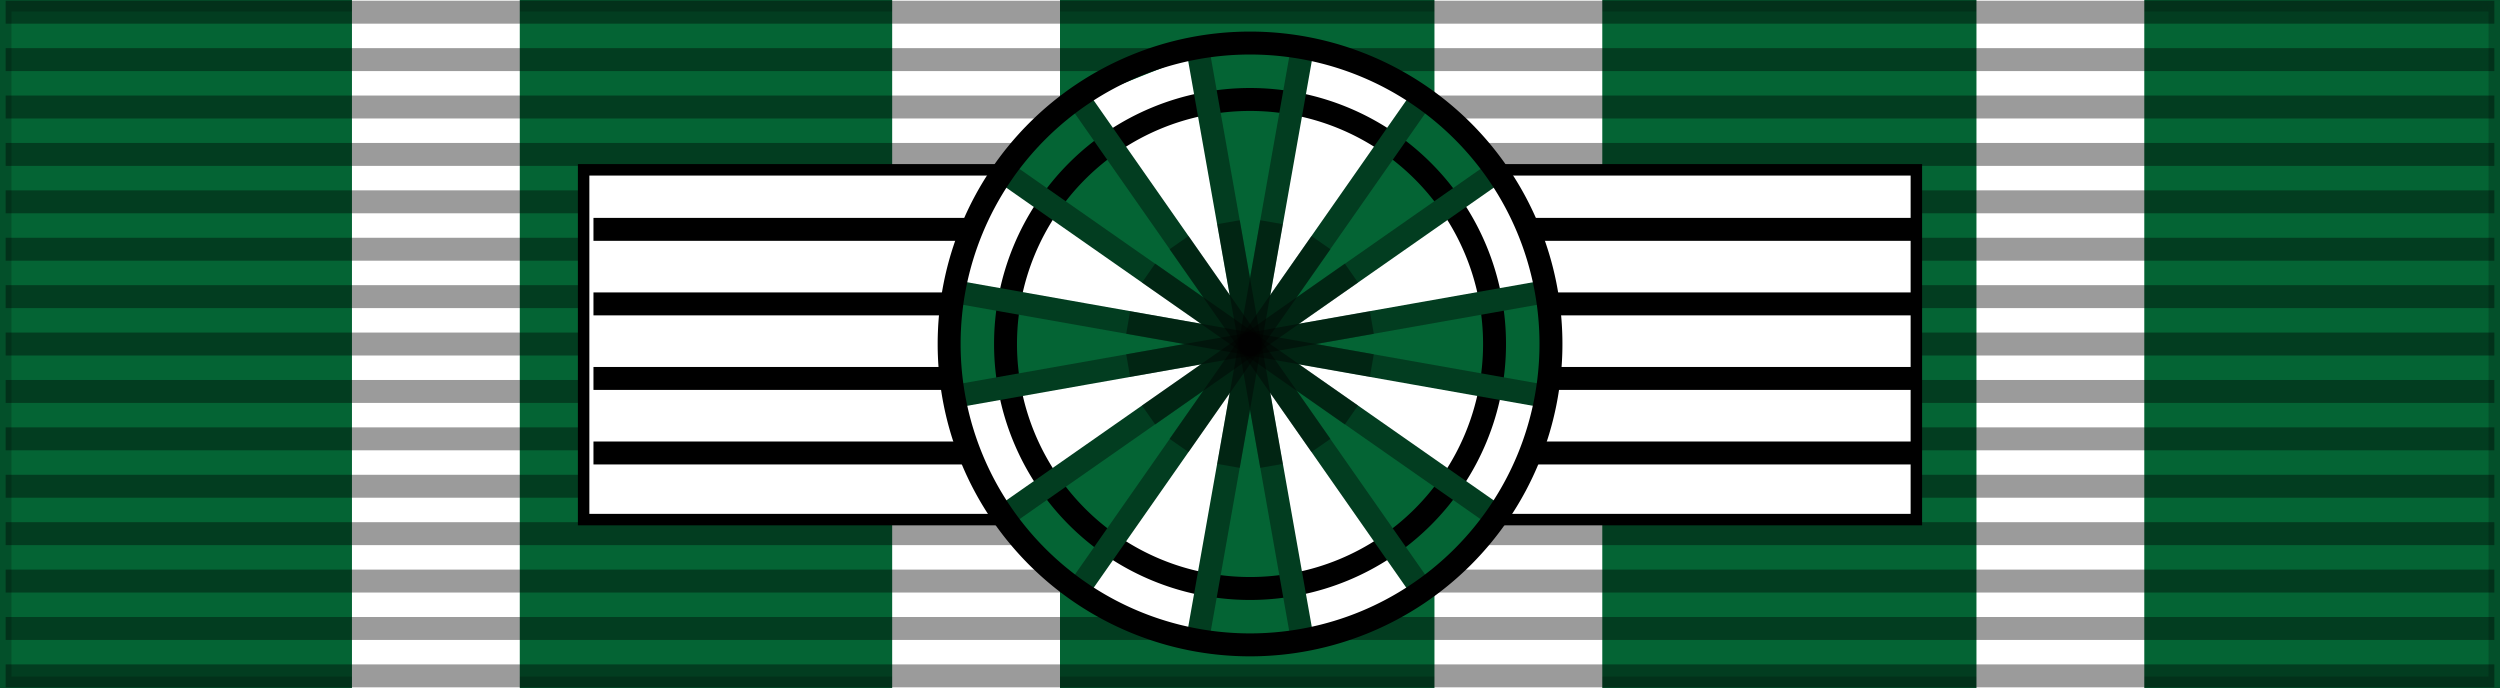 <?xml version="1.0" encoding="UTF-8" standalone="no"?>
<svg xmlns:dc="http://purl.org/dc/elements/1.1/" xmlns:cc="http://creativecommons.org/ns#" xmlns:rdf="http://www.w3.org/1999/02/22-rdf-syntax-ns#" xmlns:svg="http://www.w3.org/2000/svg" xmlns="http://www.w3.org/2000/svg" xmlns:sodipodi="http://sodipodi.sourceforge.net/DTD/sodipodi-0.dtd" xmlns:inkscape="http://www.inkscape.org/namespaces/inkscape" id="svg2" width="218" height="60" version="1.0" style="display:inline">
  <rect width="100%" height="100%" fill="#808080" stroke="none"/>
  <defs id="defs5">
    <linearGradient id="linearGradient3114">
      <stop style="stop-color:#ffffff;stop-opacity:1;" offset="0" id="stop3116"></stop>
      <stop id="stop3135" offset="0.615" style="stop-color:#ffffff;stop-opacity:1;"></stop>
      <stop id="stop3133" offset="1" style="stop-color:#c8c8c8;stop-opacity:1;"></stop>
    </linearGradient>
  </defs>
  <g id="layer3" style="display:inline">
    <rect style="opacity:1;fill:#046434;fill-opacity:1;fill-rule:evenodd;stroke:#000000;stroke-width:2;stroke-linecap:butt;stroke-linejoin:miter;marker:none;marker-start:none;marker-mid:none;marker-end:none;stroke-miterlimit:4;stroke-dasharray:none;stroke-dashoffset:0;stroke-opacity:0.196;visibility:visible;display:inline;overflow:visible" id="rect3997" width="218" height="60" x="0" y="0"></rect>
  </g>
  <g id="layer9" style="display:inline">
    <rect style="opacity:1;fill:#ffffff;fill-opacity:1;fill-rule:evenodd;stroke:none;stroke-width:1;stroke-linecap:butt;stroke-linejoin:round;stroke-miterlimit:4;stroke-dasharray:none;stroke-dashoffset:0;stroke-opacity:1" id="rect4285" width="14.634" height="60" x="30.691" y="0.001"></rect>
    <rect style="opacity:1;fill:#ffffff;fill-opacity:1;fill-rule:evenodd;stroke:none;stroke-width:1;stroke-linecap:butt;stroke-linejoin:round;stroke-miterlimit:4;stroke-dasharray:none;stroke-dashoffset:0;stroke-opacity:1;display:inline" id="rect4291" width="14.634" height="60" x="77.798" y="-0.002"></rect>
    <rect style="opacity:1;fill:#ffffff;fill-opacity:1;fill-rule:evenodd;stroke:none;stroke-width:1;stroke-linecap:butt;stroke-linejoin:round;stroke-miterlimit:4;stroke-dasharray:none;stroke-dashoffset:0;stroke-opacity:1;display:inline" id="rect4293" width="14.634" height="60" x="125.085" y="0.001"></rect>
    <rect style="opacity:1;fill:#ffffff;fill-opacity:1;fill-rule:evenodd;stroke:none;stroke-width:1;stroke-linecap:butt;stroke-linejoin:round;stroke-miterlimit:4;stroke-dasharray:none;stroke-dashoffset:0;stroke-opacity:1;display:inline" id="rect4295" width="14.634" height="60" x="172.348" y="-0"></rect>
  </g>
  <g id="layer1" style="display:inline">
    <path style="fill:none;fill-opacity:0.196;fill-rule:evenodd;stroke:#000000;stroke-width:2;stroke-linecap:butt;stroke-linejoin:miter;stroke-miterlimit:4;stroke-dasharray:none;stroke-opacity:0.392" d="M 0.494,1.064 L 217.506,1.064" id="path1327"></path>
    <path style="fill:none;fill-opacity:0.196;fill-rule:evenodd;stroke:#000000;stroke-width:2;stroke-linecap:butt;stroke-linejoin:miter;stroke-miterlimit:4;stroke-dasharray:none;stroke-opacity:0.392" d="M 0.494,58.936 L 217.506,58.936" id="path1329"></path>
    <path style="fill:none;fill-opacity:0.196;fill-rule:evenodd;stroke:#000000;stroke-width:2;stroke-linecap:butt;stroke-linejoin:miter;stroke-miterlimit:4;stroke-dasharray:none;stroke-opacity:0.392" d="M 0.494,5.198 L 217.506,5.198" id="path1331"></path>
    <path style="fill:none;fill-opacity:0.196;fill-rule:evenodd;stroke:#000000;stroke-width:2;stroke-linecap:butt;stroke-linejoin:miter;stroke-miterlimit:4;stroke-dasharray:none;stroke-opacity:0.392" d="M 0.494,9.331 L 217.506,9.331" id="path1333"></path>
    <path style="fill:none;fill-opacity:0.196;fill-rule:evenodd;stroke:#000000;stroke-width:2;stroke-linecap:butt;stroke-linejoin:miter;stroke-miterlimit:4;stroke-dasharray:none;stroke-opacity:0.392" d="M 0.494,13.465 L 217.506,13.465" id="path1335"></path>
    <path style="fill:none;fill-opacity:0.196;fill-rule:evenodd;stroke:#000000;stroke-width:2;stroke-linecap:butt;stroke-linejoin:miter;stroke-miterlimit:4;stroke-dasharray:none;stroke-opacity:0.392" d="M 0.494,17.599 L 217.506,17.599" id="path1337"></path>
    <path style="fill:none;fill-opacity:0.196;fill-rule:evenodd;stroke:#000000;stroke-width:2;stroke-linecap:butt;stroke-linejoin:miter;stroke-miterlimit:4;stroke-dasharray:none;stroke-opacity:0.392" d="M 0.494,21.733 L 217.506,21.733" id="path1339"></path>
    <path style="fill:none;fill-opacity:0.196;fill-rule:evenodd;stroke:#000000;stroke-width:2;stroke-linecap:butt;stroke-linejoin:miter;stroke-miterlimit:4;stroke-dasharray:none;stroke-opacity:0.392" d="M 0.494,25.866 L 217.506,25.866" id="path1341"></path>
    <path style="fill:none;fill-opacity:0.196;fill-rule:evenodd;stroke:#000000;stroke-width:2;stroke-linecap:butt;stroke-linejoin:miter;stroke-miterlimit:4;stroke-dasharray:none;stroke-opacity:0.392" d="M 0.494,30 L 217.506,30" id="path1343"></path>
    <path style="fill:none;fill-opacity:0.196;fill-rule:evenodd;stroke:#000000;stroke-width:2;stroke-linecap:butt;stroke-linejoin:miter;stroke-miterlimit:4;stroke-dasharray:none;stroke-opacity:0.392" d="M 0.494,34.134 L 217.506,34.134" id="path1345"></path>
    <path style="fill:none;fill-opacity:0.196;fill-rule:evenodd;stroke:#000000;stroke-width:2;stroke-linecap:butt;stroke-linejoin:miter;stroke-miterlimit:4;stroke-dasharray:none;stroke-opacity:0.392" d="M 0.494,38.267 L 217.506,38.267" id="path1347"></path>
    <path style="fill:none;fill-opacity:0.196;fill-rule:evenodd;stroke:#000000;stroke-width:2;stroke-linecap:butt;stroke-linejoin:miter;stroke-miterlimit:4;stroke-dasharray:none;stroke-opacity:0.392" d="M 0.494,42.401 L 217.506,42.401" id="path1349"></path>
    <path style="fill:none;fill-opacity:0.196;fill-rule:evenodd;stroke:#000000;stroke-width:2;stroke-linecap:butt;stroke-linejoin:miter;stroke-miterlimit:4;stroke-dasharray:none;stroke-opacity:0.392" d="M 0.494,46.535 L 217.506,46.535" id="path1351"></path>
    <path style="fill:none;fill-opacity:0.196;fill-rule:evenodd;stroke:#000000;stroke-width:2;stroke-linecap:butt;stroke-linejoin:miter;stroke-miterlimit:4;stroke-dasharray:none;stroke-opacity:0.392" d="M 0.494,50.669 L 217.506,50.669" id="path1353"></path>
    <path style="fill:none;fill-opacity:0.196;fill-rule:evenodd;stroke:#000000;stroke-width:2;stroke-linecap:butt;stroke-linejoin:miter;stroke-miterlimit:4;stroke-dasharray:none;stroke-opacity:0.392" d="M 0.494,54.802 L 217.506,54.802" id="path1355"></path>
  </g>
  <g id="layer4" style="display:inline">
    <g id="g7112" transform="translate(-6.39e-2,-7.5)"></g>
    <rect style="fill:#ffffff;fill-opacity:1;fill-rule:evenodd;stroke:#000000;stroke-width:1;stroke-linecap:butt;stroke-linejoin:miter;marker:none;marker-start:none;marker-mid:none;marker-end:none;stroke-miterlimit:4;stroke-dasharray:none;stroke-dashoffset:0;stroke-opacity:1;visibility:visible;display:inline;overflow:visible" id="rect1340" width="116.215" height="30.5" x="50.892" y="14.809"></rect>
    <path style="fill:none;fill-opacity:0.75;fill-rule:evenodd;stroke:#000000;stroke-width:2;stroke-linecap:butt;stroke-linejoin:miter;stroke-miterlimit:4;stroke-dasharray:none;stroke-opacity:1" d="M 51.75,20 L 167.25,20" id="path1474"></path>
    <path style="fill:none;fill-opacity:0.75;fill-rule:evenodd;stroke:#000000;stroke-width:2;stroke-linecap:butt;stroke-linejoin:miter;stroke-miterlimit:4;stroke-dasharray:none;stroke-opacity:1;display:inline" d="M 51.75,39.5 L 167.25,39.5" id="path2349"></path>
    <path style="fill:none;fill-opacity:0.75;fill-rule:evenodd;stroke:#000000;stroke-width:2;stroke-linecap:butt;stroke-linejoin:miter;stroke-miterlimit:4;stroke-dasharray:none;stroke-opacity:1;display:inline" d="M 51.75,33 L 167.25,33" id="path2351"></path>
    <path style="fill:none;fill-opacity:0.75;fill-rule:evenodd;stroke:#000000;stroke-width:2;stroke-linecap:butt;stroke-linejoin:miter;stroke-miterlimit:4;stroke-dasharray:none;stroke-opacity:1;display:inline" d="M 51.75,26.5 L 167.25,26.5" id="path2353"></path>
    <g id="g5623">
      <path style="fill:#046434;fill-opacity:1;fill-rule:evenodd;stroke:none;stroke-width:0.981;stroke-linecap:butt;stroke-linejoin:miter;marker:none;marker-start:none;marker-mid:none;marker-end:none;stroke-miterlimit:4;stroke-dasharray:none;stroke-dashoffset:0;stroke-opacity:1;visibility:visible;display:inline;overflow:visible" id="path3610" d="M -71.5,149.75 A 25.75,25.75 0 1 1 -123,149.75 A 25.75,25.75 0 1 1 -71.5,149.75 z" transform="matrix(1.019,0,0,1.019,208.102,-122.602)"></path>
      <path id="path3374" d="M 109.25,30.25 L 94.25,8.75 L 104.25,4.75 L 109.25,30.25 z" style="fill:#ffffff;fill-opacity:1;fill-rule:evenodd;stroke:none;stroke-width:1px;stroke-linecap:butt;stroke-linejoin:miter;stroke-opacity:1;display:inline"></path>
      <path id="path3376" d="M 109.25,30 L 113.75,4.25 L 123.5,8.75 L 109.25,30 z" style="fill:#ffffff;fill-opacity:1;fill-rule:evenodd;stroke:none;stroke-width:1px;stroke-linecap:butt;stroke-linejoin:miter;stroke-opacity:1;display:inline"></path>
      <path id="path3382" d="M 108.983,30.125 L 130.373,15.187 L 134.615,25.44 L 108.983,30.125 z" style="fill:#ffffff;fill-opacity:1;fill-rule:evenodd;stroke:none;stroke-width:1px;stroke-linecap:butt;stroke-linejoin:miter;stroke-opacity:1;display:inline"></path>
      <path id="path3384" d="M 108.983,30.036 L 134.792,34.809 L 130.461,45.062 L 108.983,30.036 z" style="fill:#ffffff;fill-opacity:1;fill-rule:evenodd;stroke:none;stroke-width:1px;stroke-linecap:butt;stroke-linejoin:miter;stroke-opacity:1;display:inline"></path>
      <path id="path3386" d="M 109.071,30.036 L 124.097,51.603 L 113.579,55.757 L 109.071,30.036 z" style="fill:#ffffff;fill-opacity:1;fill-rule:evenodd;stroke:none;stroke-width:1px;stroke-linecap:butt;stroke-linejoin:miter;stroke-opacity:1;display:inline"></path>
      <path id="path3388" d="M 109.071,29.948 L 104.475,55.757 L 94.134,51.161 L 109.071,29.948 z" style="fill:#ffffff;fill-opacity:1;fill-rule:evenodd;stroke:none;stroke-width:1px;stroke-linecap:butt;stroke-linejoin:miter;stroke-opacity:1;display:inline"></path>
      <path id="path3390" d="M 109.071,29.948 L 87.416,45.151 L 83.173,34.633 L 109.071,29.948 z" style="fill:#ffffff;fill-opacity:1;fill-rule:evenodd;stroke:none;stroke-width:1px;stroke-linecap:butt;stroke-linejoin:miter;stroke-opacity:1;display:inline"></path>
      <path id="path3392" d="M 108.983,30.036 L 87.593,15.099 L 83.262,25.529 L 108.983,30.036 z" style="fill:#ffffff;fill-opacity:1;fill-rule:evenodd;stroke:none;stroke-width:1px;stroke-linecap:butt;stroke-linejoin:miter;stroke-opacity:1;display:inline"></path>
      <path transform="matrix(0.828,0,0,0.828,189.526,-93.998)" d="M -71.5,149.75 A 25.75,25.75 0 1 1 -123,149.75 A 25.75,25.75 0 1 1 -71.5,149.75 z" id="path3622" style="fill:none;fill-opacity:1;fill-rule:evenodd;stroke:#000000;stroke-width:2.415;stroke-linecap:butt;stroke-linejoin:miter;marker:none;marker-start:none;marker-mid:none;marker-end:none;stroke-miterlimit:4;stroke-dasharray:none;stroke-dashoffset:0;stroke-opacity:1;visibility:visible;display:inline;overflow:visible"></path>
      <path id="path3628" d="M 113.537,4.399 L 104.463,55.601" style="fill:#023d20;fill-opacity:1;fill-rule:evenodd;stroke:#023d20;stroke-width:2;stroke-linecap:butt;stroke-linejoin:miter;stroke-miterlimit:4;stroke-dasharray:none;stroke-opacity:1"></path>
      <path id="path3630" d="M 104.463,4.399 L 113.537,55.601" style="fill:#023d20;fill-opacity:1;fill-rule:evenodd;stroke:#023d20;stroke-width:2;stroke-linecap:butt;stroke-linejoin:miter;stroke-miterlimit:4;stroke-dasharray:none;stroke-opacity:1;display:inline"></path>
      <path id="path3634" d="M 134.601,34.537 L 83.399,25.463" style="fill:#023d20;fill-opacity:1;fill-rule:evenodd;stroke:#023d20;stroke-width:2;stroke-linecap:butt;stroke-linejoin:miter;stroke-miterlimit:4;stroke-dasharray:none;stroke-opacity:1"></path>
      <path id="path3636" d="M 134.601,25.463 L 83.399,34.537" style="fill:#023d20;fill-opacity:1;fill-rule:evenodd;stroke:#023d20;stroke-width:2;stroke-linecap:butt;stroke-linejoin:miter;stroke-miterlimit:4;stroke-dasharray:none;stroke-opacity:1;display:inline"></path>
      <path id="path3640" d="M 130.311,15.106 L 87.689,44.894" style="fill:#023d20;fill-opacity:1;fill-rule:evenodd;stroke:#023d20;stroke-width:2;stroke-linecap:butt;stroke-linejoin:miter;stroke-miterlimit:4;stroke-dasharray:none;stroke-opacity:1"></path>
      <path id="path3642" d="M 123.894,8.689 L 94.106,51.311" style="fill:#023d20;fill-opacity:1;fill-rule:evenodd;stroke:#023d20;stroke-width:2;stroke-linecap:butt;stroke-linejoin:miter;stroke-miterlimit:4;stroke-dasharray:none;stroke-opacity:1;display:inline"></path>
      <path id="path3646" d="M 123.894,51.311 L 94.106,8.689" style="fill:#023d20;fill-opacity:1;fill-rule:evenodd;stroke:#023d20;stroke-width:2;stroke-linecap:butt;stroke-linejoin:miter;stroke-miterlimit:4;stroke-dasharray:none;stroke-opacity:1"></path>
      <path id="path3648" d="M 130.311,44.894 L 87.689,15.106" style="fill:#023d20;fill-opacity:1;fill-rule:evenodd;stroke:#023d20;stroke-width:2;stroke-linecap:butt;stroke-linejoin:miter;stroke-miterlimit:4;stroke-dasharray:none;stroke-opacity:1;display:inline"></path>
      <path id="path3652" d="M 109.891,19.203 L 106.141,40.453 L 108.109,40.797 L 111.859,19.547 L 109.891,19.203 z" style="fill:#000000;fill-opacity:0.392;fill-rule:evenodd;stroke:none;stroke-width:2;stroke-linecap:butt;stroke-linejoin:miter;stroke-miterlimit:4;stroke-dasharray:none;stroke-opacity:1;display:inline"></path>
      <path id="path3654" d="M 108.109,19.203 L 106.141,19.547 L 109.891,40.797 L 111.859,40.453 L 108.109,19.203 z" style="fill:#000000;fill-opacity:0.392;fill-rule:evenodd;stroke:none;stroke-width:2;stroke-linecap:butt;stroke-linejoin:miter;stroke-miterlimit:4;stroke-dasharray:none;stroke-opacity:1;display:inline"></path>
      <path id="path3656" d="M 98.547,27.141 L 98.203,29.109 L 119.453,32.859 L 119.797,30.891 L 98.547,27.141 z" style="fill:#000000;fill-opacity:0.392;fill-rule:evenodd;stroke:none;stroke-width:2;stroke-linecap:butt;stroke-linejoin:miter;stroke-miterlimit:4;stroke-dasharray:none;stroke-opacity:1;display:inline"></path>
      <path id="path3658" d="M 119.453,27.141 L 98.203,30.891 L 98.547,32.859 L 119.797,29.109 L 119.453,27.141 z" style="fill:#000000;fill-opacity:0.392;fill-rule:evenodd;stroke:none;stroke-width:2;stroke-linecap:butt;stroke-linejoin:miter;stroke-miterlimit:4;stroke-dasharray:none;stroke-opacity:1;display:inline"></path>
      <path id="path3660" d="M 117.266,22.984 L 99.578,35.359 L 100.734,37.016 L 118.422,24.641 L 117.266,22.984 z" style="fill:#000000;fill-opacity:0.392;fill-rule:evenodd;stroke:none;stroke-width:2;stroke-linecap:butt;stroke-linejoin:miter;stroke-miterlimit:4;stroke-dasharray:none;stroke-opacity:1;display:inline"></path>
      <path id="path3662" d="M 114.359,20.578 L 101.984,38.266 L 103.641,39.422 L 116.016,21.734 L 114.359,20.578 z" style="fill:#000000;fill-opacity:0.392;fill-rule:evenodd;stroke:none;stroke-width:2;stroke-linecap:butt;stroke-linejoin:miter;stroke-miterlimit:4;stroke-dasharray:none;stroke-opacity:1;display:inline"></path>
      <path id="path3664" d="M 103.641,20.578 L 101.984,21.734 L 114.359,39.422 L 116.016,38.266 L 103.641,20.578 z" style="fill:#000000;fill-opacity:0.392;fill-rule:evenodd;stroke:none;stroke-width:2;stroke-linecap:butt;stroke-linejoin:miter;stroke-miterlimit:4;stroke-dasharray:none;stroke-opacity:1;display:inline"></path>
      <path id="path3666" d="M 100.734,22.984 L 99.578,24.641 L 117.266,37.016 L 118.422,35.359 L 100.734,22.984 z" style="fill:#000000;fill-opacity:0.392;fill-rule:evenodd;stroke:none;stroke-width:2;stroke-linecap:butt;stroke-linejoin:miter;stroke-miterlimit:4;stroke-dasharray:none;stroke-opacity:1;display:inline"></path>
      <path transform="matrix(1.019,0,0,1.019,208.102,-122.602)" d="M -71.5,149.75 A 25.75,25.75 0 1 1 -123,149.75 A 25.75,25.75 0 1 1 -71.5,149.75 z" id="path3668" style="fill:none;fill-opacity:1;fill-rule:evenodd;stroke:#000000;stroke-width:1.963;stroke-linecap:butt;stroke-linejoin:miter;marker:none;marker-start:none;marker-mid:none;marker-end:none;stroke-miterlimit:4;stroke-dasharray:none;stroke-dashoffset:0;stroke-opacity:1;visibility:visible;display:inline;overflow:visible"></path>
    </g>
  </g>
</svg>
